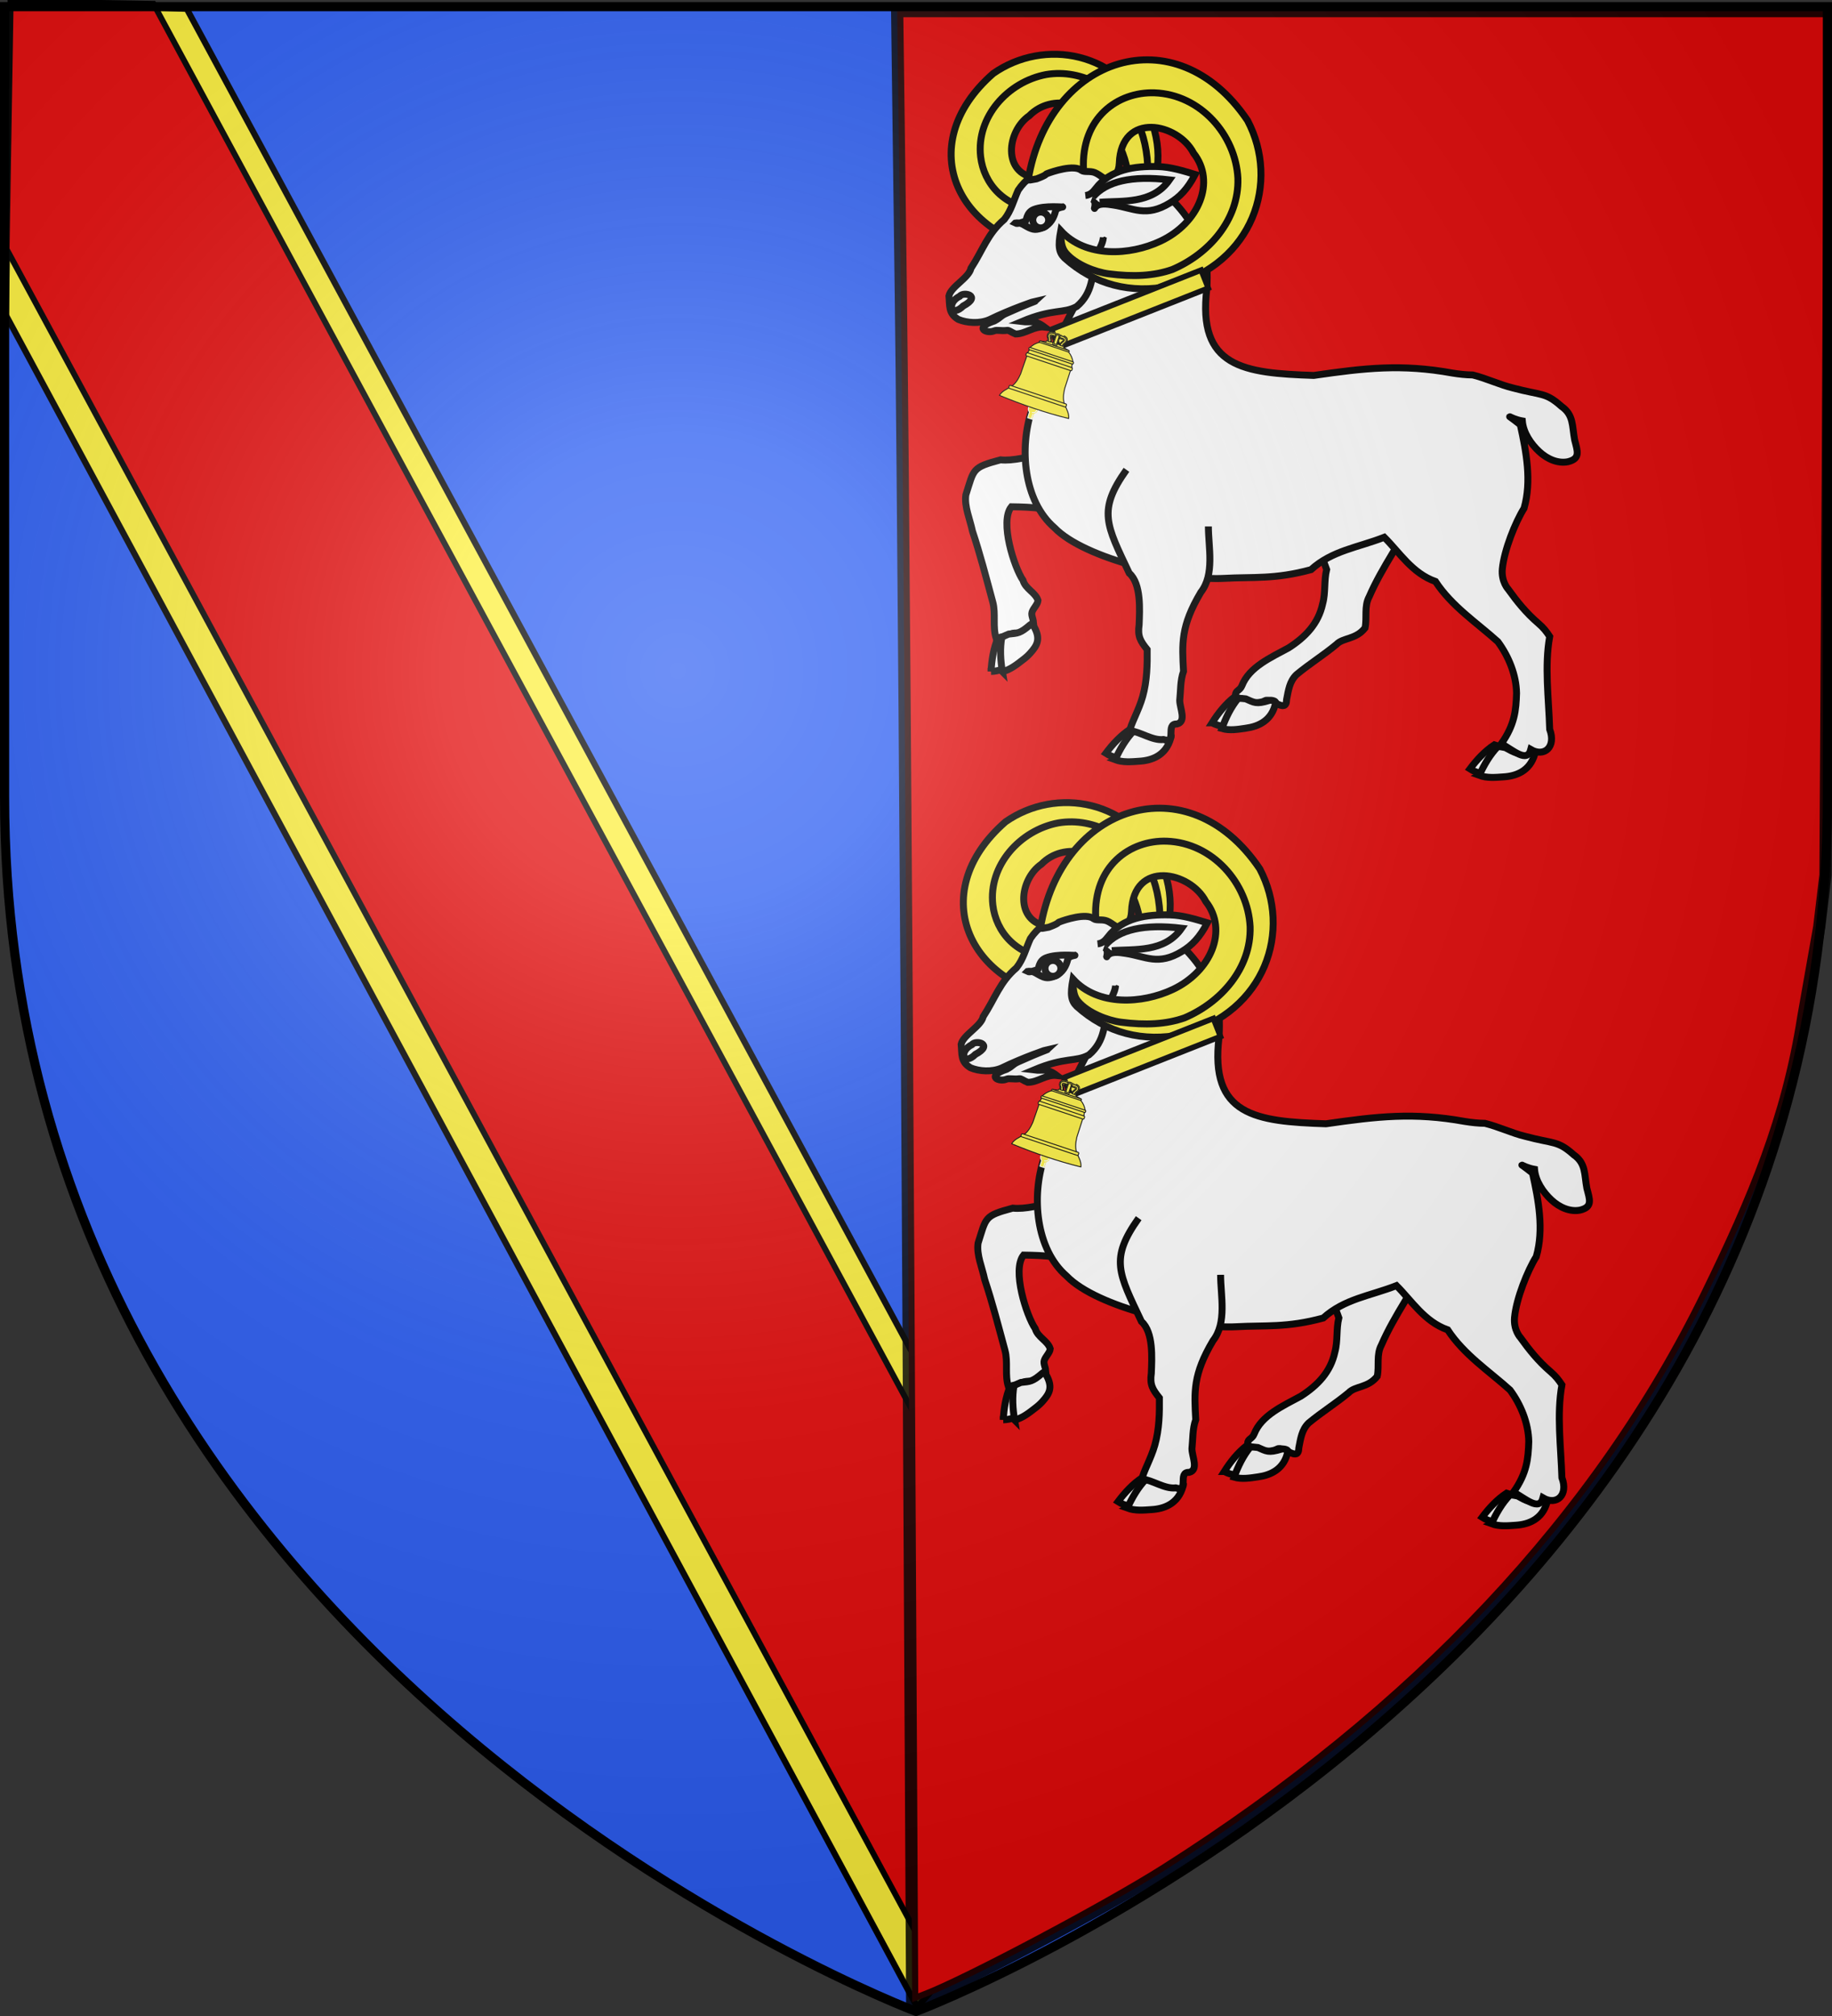 <svg xmlns="http://www.w3.org/2000/svg" xmlns:xlink="http://www.w3.org/1999/xlink" width="600" height="660" version="1.0"><rect width="100%" height="100%" fill="#333333" stroke="none"/><desc>Flag of Canton of Valais (Wallis)</desc><defs><radialGradient xlink:href="#a" id="b" cx="221.445" cy="226.331" r="300" fx="221.445" fy="226.331" gradientTransform="matrix(1.353 0 0 1.349 -77.63 -85.747)" gradientUnits="userSpaceOnUse"/><linearGradient id="a"><stop offset="0" style="stop-color:white;stop-opacity:.314"/><stop offset=".19" style="stop-color:white;stop-opacity:.251"/><stop offset=".6" style="stop-color:#6b6b6b;stop-opacity:.125"/><stop offset="1" style="stop-color:black;stop-opacity:.125"/></linearGradient></defs><g style="display:inline"><path d="M300 658.5s298.5-112.32 298.5-397.772V2.176H1.5v258.552C1.5 546.18 300 658.5 300 658.5" style="fill:#2b5df2;fill-opacity:1;fill-rule:evenodd;stroke:none;stroke-width:1px;stroke-linecap:butt;stroke-linejoin:miter;stroke-opacity:1"/><path d="m1.938 103.163 298.424 553.848c19.775-20.583 41.34-58.345 61.7-96.991L61.176 2.892 3.526.99z" style="opacity:1;fill:#fcef3c;fill-opacity:1;fill-rule:evenodd;stroke:#000;stroke-width:2;stroke-linecap:butt;stroke-linejoin:miter;stroke-miterlimit:4;stroke-dasharray:none;stroke-opacity:1;display:inline"/><path d="m2.172 81.57 305.433 565.191c15.4-22.997 28.989-46.116 43.471-88.071L50.266 1.245 3.499.46z" style="opacity:1;fill:#e20909;fill-opacity:1;fill-rule:evenodd;stroke:#000;stroke-width:1.905;stroke-linecap:butt;stroke-linejoin:miter;stroke-miterlimit:4;stroke-dasharray:none;stroke-opacity:1;display:inline"/><path d="M297.512 423.91c-.681-127.355-1.787-274.016-2.458-325.913l-1.22-94.359h305.542l-.774 153.641-.742 129.219-2.032 16.923-5.254 29.713c-5.159 33.06-16.22 59.235-31.434 90.424-35.57 72.92-95.482 136.594-177.52 188.664-19 12.059-65.139 36.503-78.46 41.568l-4.41 1.677z" style="fill:#e20909;fill-opacity:1;stroke:#000;stroke-width:4;stroke-miterlimit:4;stroke-dasharray:none;stroke-dashoffset:0;stroke-opacity:.846"/><g style="fill:#fff;fill-opacity:1;stroke:#000;stroke-width:3.696;stroke-miterlimit:4;stroke-dasharray:none;stroke-opacity:1"><path d="M388.68 573.823c3.621 2.349 8.09 2.944 12.291 3.576 6.51 1.074 14.537.282 19.152-8.41.388-.65.945-1.402-.251-1.424-8.383 1.093-10.672-1.95-14.428-5.132-1.2-.543-2.555-1.11-3.74-1.457-5.061 3.318-9.386 7.998-13.025 12.847z" style="fill:#fff;fill-opacity:1;fill-rule:evenodd;stroke:#000;stroke-width:3.696;stroke-linecap:butt;stroke-linejoin:miter;stroke-miterlimit:4;stroke-dasharray:none;stroke-opacity:1" transform="matrix(.615 0 0 .615 242.386 -101.171)"/><path d="M393.65 577.262c4.049 1.5 8.54 1.104 12.777.802 6.587-.375 14.247-2.903 16.85-12.393.236-.72.615-1.575-.557-1.335-7.941 2.9-10.84.43-15.2-1.854-1.29-.267-2.736-.524-3.969-.603-4.213 4.344-7.41 9.856-9.9 15.383z" style="fill:#fff;fill-opacity:1;fill-rule:evenodd;stroke:#000;stroke-width:3.696;stroke-linecap:butt;stroke-linejoin:miter;stroke-miterlimit:4;stroke-dasharray:none;stroke-opacity:1" transform="matrix(.615 0 0 .615 242.386 -101.171)"/></g><path d="M631.89 162.658c-1.39-.024-5.603 2.43-6.943 2.323-37.81-3-55.002-38.173-25.165-64.21 18.295-12.787 45.57-8.176 56.753 16.404 4.491 11.724 3.199 23.583-4.03 33.936-1.54 1.983-3.37 2.586-8.595 2.388 7.661-9.01 4.709-22.507-1.292-31.246-7.597-11.061-21.667-14.544-29.837-6.28-8.143 5.58-9.828 20.978 2.492 22.477 1.251.152 2.646.161 4.194.002 3.115-.32 4.376.966 6.243 1.52.116 3.621.842 4.442.36 7.634 1.423 5.401-1.874 14.166 3.594 18.548l-.052-.23-.57-.747z" style="fill:#fcef3c;fill-opacity:1;fill-rule:evenodd;stroke:#000;stroke-width:2.5;stroke-linecap:butt;stroke-linejoin:miter;stroke-miterlimit:4;stroke-dasharray:none;stroke-opacity:1" transform="matrix(.909 0 0 .909 -219.899 -67.544)"/><path d="M623.172 149.226c-2.419.451-4.7.618-6.837.538-12.461-.466-19.997-9.327-21.107-19.052-1.627-14.248 9.76-26.935 23.592-29.556 13.37-2.247 25.746 5.702 32.356 16.169 2.92 5.359 4.239 11.681 4.355 19.464.063 4.223-1.461 10.616-4.701 14.123-1.336 1.445-3.045 1.86-4.926 2.283" style="fill:none;fill-opacity:1;fill-rule:evenodd;stroke:#000;stroke-width:2.5;stroke-linecap:butt;stroke-linejoin:miter;stroke-miterlimit:4;stroke-dasharray:none;stroke-opacity:1" transform="matrix(.909 0 0 .909 -219.899 -67.544)"/><g style="fill:#fff;fill-opacity:1;stroke:#000;stroke-width:3.463;stroke-miterlimit:4;stroke-dasharray:none;stroke-opacity:1"><path d="M179.69 513.742c-2.399-5.648-1.17-12.194-3.263-17.932-4.414-12.105-8.327-23.236-13.164-34.453-1.697-5.742-5.185-11.873-4.82-17.755 3.009-13.236 1.786-13.825 15.754-18.876 11.816.368 33.8-11.611 44.302-11.657-6.977 9.301-5.696 22.771-5.033 33.91.728 1.83 2.317 5.287-1.28 3.362-9.552-4.009-20.428-3.447-30.599-2.74-5.327 7.856 4.077 30.171 8.946 36.08 1.595 4.212 6.686 5.454 8.318 9.345.007 2.076-2.08 4.106-2.485 6.15-.325 1.637.996 3.284 1.119 4.97 1.467 4.929-3.497 6.52-7.425 6.093-3.82-.75-9.394 5.502-10.37 3.503z" style="fill:#fff;fill-opacity:1;fill-rule:evenodd;stroke:#000;stroke-width:3.463;stroke-linecap:butt;stroke-linejoin:miter;stroke-miterlimit:4;stroke-dasharray:none;stroke-opacity:1" transform="scale(.656)rotate(4.919 2609.635 4114.17)"/><g style="fill:#fff;fill-opacity:1;stroke:#000;stroke-width:3.696;stroke-miterlimit:4;stroke-dasharray:none;stroke-opacity:1"><path d="M388.68 573.823c3.621 2.349 8.09 2.944 12.291 3.576 6.51 1.074 14.537.282 19.152-8.41.388-.65.945-1.402-.251-1.424-8.383 1.093-10.672-1.95-14.428-5.132-1.2-.543-2.555-1.11-3.74-1.457-5.061 3.318-9.386 7.998-13.025 12.847z" style="fill:#fff;fill-opacity:1;fill-rule:evenodd;stroke:#000;stroke-width:3.696;stroke-linecap:butt;stroke-linejoin:miter;stroke-miterlimit:4;stroke-dasharray:none;stroke-opacity:1" transform="rotate(-33.713 62.202 145.212)scale(.615)"/><path d="M393.65 577.262c4.049 1.5 8.54 1.104 12.777.802 1.692-.096 3.455-.335 5.184-.797 5.005-1.336 8.648-2.87 9.343-10.278.236-.72.087-2.505-1.084-2.264-7.106.9-7.99.042-12.35-2.243-1.29-.267-2.736-.524-3.969-.603-4.213 4.344-7.41 9.856-9.9 15.383z" style="fill:#fff;fill-opacity:1;fill-rule:evenodd;stroke:#000;stroke-width:3.696;stroke-linecap:butt;stroke-linejoin:miter;stroke-miterlimit:4;stroke-dasharray:none;stroke-opacity:1" transform="rotate(-33.713 62.202 145.212)scale(.615)"/></g></g><g style="fill:#fff;fill-opacity:1;stroke:#000;stroke-width:3.463;stroke-miterlimit:4;stroke-dasharray:none;stroke-opacity:1"><path d="M293.937 542.224c-.236 2.937 10.821 3.81 14.981.66 3.018-2.236 11.555 5.277 10.626-2.12.266-4.762.178-9.127 3.12-12.938 6.077-6.646 11.602-11.121 17.676-17.745 2.822-3.928 9.22-3.637 12.996-10.13.347-5.27-2.047-10.537-.123-15.74 4.42-16.009 12.56-30.499 17.655-46.277 6.452-12.045-48.031-5.135-52.464-3.246-5.705 13.085 6.161 27.98 11.876 39.047-.592 5.718 1.173 11.514.417 17.212-.73 10.177-6.256 17.704-13.755 24.165-8.168 6.047-18.156 12.208-20.448 21.934-.692 2.786-2.888 2.695-2.557 5.178z" style="fill:#fff;fill-opacity:1;fill-rule:evenodd;stroke:#000;stroke-width:3.463;stroke-linecap:butt;stroke-linejoin:miter;stroke-miterlimit:4;stroke-dasharray:none;stroke-opacity:1" transform="scale(.656)rotate(8.024 1847.402 2746.11)"/><g style="fill:#fff;fill-opacity:1;stroke:#000;stroke-width:3.696;stroke-miterlimit:4;stroke-dasharray:none;stroke-opacity:1"><path d="M388.68 573.823c3.621 2.349 8.09 2.944 12.291 3.576 6.51 1.074 14.537.282 19.152-8.41.388-.65.945-1.402-.251-1.424-8.383 1.093-10.672-1.95-14.428-5.132-1.2-.543-2.555-1.11-3.74-1.457-5.061 3.318-9.386 7.998-13.025 12.847z" style="fill:#fff;fill-opacity:1;fill-rule:evenodd;stroke:#000;stroke-width:3.696;stroke-linecap:butt;stroke-linejoin:miter;stroke-miterlimit:4;stroke-dasharray:none;stroke-opacity:1" transform="rotate(-4.455 -1176.433 -1735.366)scale(.615)"/><path d="M393.65 577.262c4.049 1.5 8.54 1.104 12.777.802 6.587-.375 14.247-2.903 16.85-12.393.236-.72-2.11-1.603-3.28-1.363-7.228 1.62-8.116.459-12.478-1.826-1.29-.267-2.735-.524-3.968-.603-4.213 4.344-7.41 9.856-9.9 15.383z" style="fill:#fff;fill-opacity:1;fill-rule:evenodd;stroke:#000;stroke-width:3.696;stroke-linecap:butt;stroke-linejoin:miter;stroke-miterlimit:4;stroke-dasharray:none;stroke-opacity:1" transform="rotate(-4.455 -1176.433 -1735.366)scale(.615)"/></g><path d="m273.445 446.707 1.859 15.614" style="fill:#fff;fill-opacity:1;fill-rule:evenodd;stroke:#000;stroke-width:3.463;stroke-linecap:butt;stroke-linejoin:miter;stroke-miterlimit:4;stroke-dasharray:none;stroke-opacity:1" transform="scale(.656)rotate(8.024 1847.402 2746.11)"/></g><path d="M654.874 139.132c9.521 5.517 16.784 14.585 20.341 24.109 1.76 4.664 1.794 9.786 1.525 14.979-3.482 28.434 13.258 30.469 38.514 31.3 18.468-2.655 31.552-4.193 49.999-.85 2.428.389 4.857.666 7.285.681 5.116 1.29 9.826 3.57 14.44 4.673 10.422 2.793 11.722 1.449 17.53 6.639 4.444 3.11 3.79 7.007 4.745 12.077 1.019 4.045 2.226 6.742-2.466 7.877-3.499.675-7.297-.874-10.304-3.668-2.982-2.771-5.721-6.766-6.083-11.03-4.706-.841-6.982-3.635-.728 1.357 2.152 9.75 4.16 20.292 1.354 30.093-3.09 4.907-7.176 15.029-7.827 21.824-.445 4.648 2.13 7.336 2.13 7.336 3.17 4.417 6.425 8.482 10.82 12.25 1.953 1.673 2.921 2.983 4.117 4.76-1.925 10.652-.353 22.121-.005 33.426 2.384 6.341-1.906 10.132-6.809 7.284-1.311 5.04-6.444.14-10.628-2.073 4.867-6.876 5.308-12.111 5.5-18.196-.108-6.617-2.844-13.31-6.756-18.585-7.663-6.903-16.577-12.706-22.457-21.669-8.366-2.937-12.961-10.462-18.456-15.923-9.569 3.744-18.737 4.737-26.39 11.67-13.125 3.562-20.803 2.548-31.303 3.133-15.96.899-50.222-6.926-61.11-18.219-11.223-9.691-12.763-28.922-8.154-42.54 4.748-17.492 11.387-29.982 20.018-45.74 2.09-6.099 2.629-10.963 5.596-16.858" style="fill:#fff;fill-opacity:1;fill-rule:evenodd;stroke:#000;stroke-width:2.5;stroke-linecap:butt;stroke-linejoin:miter;stroke-miterlimit:4;stroke-dasharray:none;stroke-opacity:1" transform="matrix(.909 0 0 .909 -219.899 -67.544)"/><g style="fill:#fff;fill-opacity:1;stroke:#000;stroke-width:3.696;stroke-miterlimit:4;stroke-dasharray:none;stroke-opacity:1"><path d="M388.68 573.823c3.621 2.349 8.09 2.944 12.291 3.576 6.51 1.074 14.537.282 19.152-8.41.388-.65.945-1.402-.251-1.424-8.383 1.093-10.672-1.95-14.428-5.132-1.2-.543-2.555-1.11-3.74-1.457-5.061 3.318-9.386 7.998-13.025 12.847z" style="fill:#fff;fill-opacity:1;fill-rule:evenodd;stroke:#000;stroke-width:3.696;stroke-linecap:butt;stroke-linejoin:miter;stroke-miterlimit:4;stroke-dasharray:none;stroke-opacity:1" transform="matrix(.615 0 0 .615 123.128 -106.293)"/><path d="M393.65 577.262c4.049 1.5 8.54 1.104 12.777.802 6.587-.375 14.247-2.903 16.85-12.393.236-.72.615-1.575-.557-1.335-7.941 2.9-10.84.43-15.2-1.854-1.29-.267-2.736-.524-3.969-.603-4.213 4.344-7.41 9.856-9.9 15.383z" style="fill:#fff;fill-opacity:1;fill-rule:evenodd;stroke:#000;stroke-width:3.696;stroke-linecap:butt;stroke-linejoin:miter;stroke-miterlimit:4;stroke-dasharray:none;stroke-opacity:1" transform="matrix(.615 0 0 .615 123.128 -106.293)"/></g><path d="M677.292 263.912c.009 7.624 2.335 17.232-2.73 23.714-7.27 12.248-6.761 18.428-6.23 28.471-1.205 3.349-.993 6.98-1.367 10.476.036 2.835 2.519 7.609-.98 8.486-4.394-.226.213 7.204-4.888 5.591-4.004.46-8.465-2.885-12.087-3.164.196-2.173 3.178-7.274 4.586-12.249 1.631-5.766 1.699-11.64 1.646-16.984-2.452-3.07-3.503-4.738-2.91-8.913.212-5.386.807-14.752-3.56-18.608-8.25-17.46-11.458-22.523-1.003-37.217M659.042 141.258c-13.24-8.254-39.71-14.091-50.28 1.543-1.679 3.686-2.491 7.358-5.009 10.535-6.048 5.153-7.661 10.946-11.998 17.578-.755 3.49-7.175 6.575-7.944 9.956.372 3.615-.305 6.24 3.383 8.478 3.026 1.264 7.655 1.662 11.268.054 7.636-3.748 16.6-6.761 16.862-6.81-.19.196-2.721.926-10.861 4.584-2.246 1.01-1.777 1.375-4.244 2.706-7.74 2.558-2.692 4.702-.065 3.568.955-.412 2.533.12 4.584-.156.79-.107 1.305.593 3.063 1.3 3.67-.003 6.63-2.915 10.462-2.49-3.794-2.826-4.808-1.545-8.233-1.979 11.348-4.773 14.93-2.749 19.833-5.42 5.907-5.035 5.477-11.091 6.782-17.9.851-1.964 2.686-4.723 2.804-7.028" style="fill:#fff;fill-opacity:1;fill-rule:evenodd;stroke:#000;stroke-width:2.5;stroke-linecap:butt;stroke-linejoin:miter;stroke-miterlimit:4;stroke-dasharray:none;stroke-opacity:1" transform="matrix(.909 0 0 .909 -219.899 -67.544)"/><g style="fill:#fff;fill-opacity:1;stroke:#000;stroke-width:3.696;stroke-miterlimit:4;stroke-dasharray:none;stroke-opacity:1"><path d="M150 287.778c1.388-.078 2.897-2.302 4.167-3.572.544-.64-2.045-4.208.72-7.705 4.017-5.082 13.092-8.966 12.573-8.961-2.97 2.666-2.302 3.268-1.873 5.133.84 3.644.484 7.587-2.508 10.74-2.194 2.312-3.345 2.894-8.661 2.848-2.488-.021-3.668.905-4.418 1.517z" style="fill:#fff;fill-opacity:1;fill-rule:evenodd;stroke:#000;stroke-width:3.696;stroke-linecap:butt;stroke-linejoin:miter;stroke-miterlimit:4;stroke-dasharray:none;stroke-opacity:1" transform="rotate(30.409 403.604 567.014)scale(.615)"/><path d="M165.179 280.09a4.216 4.216 0 1 1-8.433 0 4.216 4.216 0 1 1 8.433 0z" style="opacity:1;fill:#fff;fill-opacity:1;stroke:#000;stroke-width:3.696;stroke-miterlimit:4;stroke-dasharray:none;stroke-opacity:1" transform="rotate(30.409 404.308 567.085)scale(.615)"/></g><path d="M612.363 139.132c7.27-44.478 53.152-59.809 79.04-21.422 11.697 22.203 2.078 51.375-27.799 59.568-14.117 2.984-27.465-.404-38.146-10.058-2.02-2.019-2.418-4.128-1.358-9.83 9.076 9.905 24.974 8.906 35.918 3.77 13.855-6.502 20.08-21.367 11.936-31.706-5.596-10.867-26.056-15.11-26.759 3.605-.13 3.473-1.801 4.644-2.733 6.6-2.282-.308-4.104-2.402-6.104-3.198-1.734-.69-3.718-.05-4.801-.775-2.63-2.247-10.534.43-12.398 1.162-.72.281.19.38-3.758 1.873l-2.278.411z" style="fill:#fcef3c;fill-opacity:1;fill-rule:evenodd;stroke:#000;stroke-width:2.5;stroke-linecap:butt;stroke-linejoin:miter;stroke-miterlimit:4;stroke-dasharray:none;stroke-opacity:1" transform="matrix(.909 0 0 .909 -219.899 -67.544)"/><path d="M632.29 135.337c-.89-18.65 12.388-28.062 25.617-27.598 16.544.58 29.229 15.186 30.02 30.803.436 15.048-10.623 27.312-23.64 32.83-6.59 2.314-14.028 2.712-22.942 1.547-4.836-.632-11.9-3.366-15.392-7.504-1.439-1.706-1.64-3.651-1.823-5.786" style="fill:none;fill-opacity:1;fill-rule:evenodd;stroke:#000;stroke-width:2.5;stroke-linecap:butt;stroke-linejoin:miter;stroke-miterlimit:4;stroke-dasharray:none;stroke-opacity:1" transform="matrix(.909 0 0 .909 -219.899 -67.544)"/><path d="M587.698 181.005c1.333-1.815 8.099-.17 1.252 3.506-4.355 4.313-6.155-1.042-1.252-3.506zM632.955 144.73c1.725-.196 2.731-1.186 3.7-2.466 5.317-7.027 14.124-8.193 22.394-7.971 4.698.126 9.063 1.532 13.475 2.847-2.809 5.366-5.59 8.122-9.12 10.28-8.594 5.255-13.014 1.83-20.391.727-2.231-.334-5.522-.955-6.737 1.234-.4.718 1.171-2.617-1.044-3.417" style="fill:#fff;fill-opacity:1;fill-rule:evenodd;stroke:#000;stroke-width:2.5;stroke-linecap:butt;stroke-linejoin:miter;stroke-miterlimit:4;stroke-dasharray:none;stroke-opacity:1" transform="matrix(.909 0 0 .909 -219.899 -67.544)"/><path d="M635.66 145.317c4.867-5.717 14.008-7.852 27.605-6.233-6.208 8.896-17.145 7.428-25.158 8.079" style="fill:#fff;fill-opacity:1;fill-rule:evenodd;stroke:#000;stroke-width:2.5;stroke-linecap:butt;stroke-linejoin:miter;stroke-miterlimit:4;stroke-dasharray:none;stroke-opacity:1" transform="matrix(.909 0 0 .909 -219.899 -67.544)"/><path d="M506.26 407.727h58v7h-58z" style="opacity:1;fill:#fcef3c;fill-opacity:1;stroke:#000;stroke-width:2;stroke-miterlimit:4;stroke-dasharray:none;stroke-dashoffset:0;stroke-opacity:1" transform="rotate(-21.583 -287.133 543.068)scale(.909)"/><g style="fill:#fcef3c" transform="rotate(18.472 -123.847 939.162)scale(.199)"><path d="M298.906 137.281c-4.544 0-8.218 3.659-8.218 8.156 0 2.836 1.465 5.322 3.687 6.782l.156 9.75h8.438l.156-9.531c2.413-1.422 4.031-4.022 4.031-7 0-4.498-3.706-8.157-8.25-8.157" style="fill:#fcef3c;fill-opacity:1;fill-rule:evenodd;stroke:#fff;stroke-width:1.5;stroke-linecap:round;stroke-linejoin:round;stroke-miterlimit:4;stroke-dasharray:none;stroke-opacity:1"/><path d="M299.028 151.329c2.604-.664 5.384-.9 5.836-6.789h0M300.75 161.278l.12-7.384h0" style="fill:#fcef3c;fill-opacity:1;fill-rule:evenodd;stroke:#fff;stroke-width:1.5;stroke-linecap:round;stroke-linejoin:round;stroke-miterlimit:4;stroke-dasharray:none;stroke-opacity:1"/><path d="m298.889 31.219-14.607.34-.505 2.018-9.43 2.027-.67 2.523c-6.065 3.677-9.295 8.063-11.797 12.631l-.33 6.238-1.01 3.706.505 5.89-.34 30.658c-.87 9.046-2.56 17.889-8.76 25.603-5.632 5.731-11.432 11.383-13.136 18.86 40.074 2.6 80.139 3.437 120.212 0-1.704-7.477-7.513-13.129-13.145-18.86-6.2-7.714-7.88-16.557-8.752-25.603l-.34-30.658.505-5.89-1.009-3.706-.34-6.238c-2.501-4.568-5.722-8.954-11.787-12.631l-.679-2.523-9.43-2.027-.505-2.019-14.572-.339z" style="fill:#fcef3c;fill-opacity:1;fill-rule:evenodd;stroke:#000;stroke-width:1.5;stroke-linecap:round;stroke-linejoin:round;stroke-miterlimit:4;stroke-dasharray:none;stroke-opacity:1"/><g style="fill:#fcef3c;fill-opacity:1;stroke:#000;stroke-width:5.388;stroke-miterlimit:4;stroke-dasharray:none;stroke-opacity:1" transform="translate(445.152 79.775)scale(.278)"><g style="fill:#fcef3c;fill-opacity:1;stroke:#000;stroke-width:5.388;stroke-miterlimit:4;stroke-dasharray:none;stroke-opacity:1"><path d="M-476.168-174.058c-2.51-7.655 6.021-16.414 10.89-24.807 3.927-23.189-5.624-30.991-25.363-33.433-34.986-.99-.2-.057-34.535-.45l-.606 22.993h29.043c6.414-.703 12.682 2.604 9.075 8.168-10.59 14.015-10.045 18.23-12.1 25.714" style="fill:#fcef3c;fill-opacity:1;fill-rule:evenodd;stroke:#000;stroke-width:5.388;stroke-linecap:butt;stroke-linejoin:miter;stroke-miterlimit:4;stroke-dasharray:none;stroke-opacity:1" transform="matrix(-1 0 0 1 -1050.59 -.074)"/><path d="m-524.874-227 32.201.517c9.175.657 19.981 4.86 22.858 15.517 2.376 19.223-13.73 17.787-12.101 39.328l-13.008-.302c-.935-13.085 9.2-22.573 14.52-33.883.256-6.92-3.058-7.949-8.167-9.075l-36.605-.303" style="fill:#fcef3c;fill-opacity:1;fill-rule:evenodd;stroke:#000;stroke-width:5.388;stroke-linecap:butt;stroke-linejoin:miter;stroke-miterlimit:4;stroke-dasharray:none;stroke-opacity:1" transform="matrix(-1 0 0 1 -1050.59 -.074)"/></g><g style="fill:#fcef3c;fill-opacity:1;stroke:#000;stroke-width:5.388;stroke-miterlimit:4;stroke-dasharray:none;stroke-opacity:1"><path d="M-476.168-174.058c-2.51-7.655 6.021-16.414 10.89-24.807 3.927-23.189-5.624-30.991-25.363-33.433-34.986-.99-.2-.057-34.535-.45l-.606 22.993h29.043c6.414-.703 12.682 2.604 9.075 8.168-10.59 14.015-10.045 18.23-12.1 25.714" style="fill:#fcef3c;fill-opacity:1;fill-rule:evenodd;stroke:#000;stroke-width:5.388;stroke-linecap:butt;stroke-linejoin:miter;stroke-miterlimit:4;stroke-dasharray:none;stroke-opacity:1"/><path d="m-524.874-227 32.201.517c9.175.657 19.981 4.86 22.858 15.517 2.376 19.223-13.73 17.787-12.101 39.328l-13.008-.302c-.935-13.085 9.2-22.573 14.52-33.883.256-6.92-3.058-7.949-8.167-9.075l-36.605-.303" style="fill:#fcef3c;fill-opacity:1;fill-rule:evenodd;stroke:#000;stroke-width:5.388;stroke-linecap:butt;stroke-linejoin:miter;stroke-miterlimit:4;stroke-dasharray:none;stroke-opacity:1"/></g><rect width="27.832" height="71.395" x="-540.303" y="-232.142" ry="10.588" style="fill:#fcef3c;fill-opacity:1;stroke:#000;stroke-width:5.388;stroke-linecap:butt;stroke-linejoin:bevel;stroke-miterlimit:4;stroke-dasharray:none;stroke-opacity:1"/><rect width="18.373" height="57.701" x="-535.573" y="-225.597" ry="10.41" style="fill:#fcef3c;fill-opacity:1;stroke:#000;stroke-width:5.388;stroke-linecap:butt;stroke-linejoin:bevel;stroke-miterlimit:4;stroke-dasharray:none;stroke-opacity:1"/></g><rect width="51.879" height="2.527" x="272.975" y="35.53" ry="1.179" style="fill:#fcef3c;fill-opacity:1;stroke:#000;stroke-width:1.5;stroke-linecap:butt;stroke-linejoin:bevel;stroke-miterlimit:4;stroke-dasharray:none;stroke-opacity:1"/><rect width="99.378" height="5.222" x="249.226" y="120.423" ry="1.516" style="fill:#fcef3c;fill-opacity:1;stroke:#000;stroke-width:1.5;stroke-linecap:butt;stroke-linejoin:bevel;stroke-miterlimit:4;stroke-dasharray:none;stroke-opacity:1"/><rect width="79.671" height="5.39" x="259.079" y="60.627" ry="1.516" style="fill:#fcef3c;fill-opacity:1;stroke:#000;stroke-width:1.5;stroke-linecap:butt;stroke-linejoin:bevel;stroke-miterlimit:4;stroke-dasharray:none;stroke-opacity:1"/><rect width="77.313" height="3.874" x="260.258" y="51.026" ry="1.516" style="fill:#fcef3c;fill-opacity:1;stroke:#000;stroke-width:1.5;stroke-linecap:butt;stroke-linejoin:bevel;stroke-miterlimit:4;stroke-dasharray:none;stroke-opacity:1"/></g><g style="fill:#fff;fill-opacity:1;stroke:#000;stroke-width:3.696;stroke-miterlimit:4;stroke-dasharray:none;stroke-opacity:1"><path d="M388.68 573.823c3.621 2.349 8.09 2.944 12.291 3.576 6.51 1.074 14.537.282 19.152-8.41.388-.65.945-1.402-.251-1.424-8.383 1.093-10.672-1.95-14.428-5.132-1.2-.543-2.555-1.11-3.74-1.457-5.061 3.318-9.386 7.998-13.025 12.847z" style="fill:#fff;fill-opacity:1;fill-rule:evenodd;stroke:#000;stroke-width:3.696;stroke-linecap:butt;stroke-linejoin:miter;stroke-miterlimit:4;stroke-dasharray:none;stroke-opacity:1" transform="matrix(.615 0 0 .615 246.386 143.829)"/><path d="M393.65 577.262c4.049 1.5 8.54 1.104 12.777.802 6.587-.375 14.247-2.903 16.85-12.393.236-.72.615-1.575-.557-1.335-7.941 2.9-10.84.43-15.2-1.854-1.29-.267-2.736-.524-3.969-.603-4.213 4.344-7.41 9.856-9.9 15.383z" style="fill:#fff;fill-opacity:1;fill-rule:evenodd;stroke:#000;stroke-width:3.696;stroke-linecap:butt;stroke-linejoin:miter;stroke-miterlimit:4;stroke-dasharray:none;stroke-opacity:1" transform="matrix(.615 0 0 .615 246.386 143.829)"/></g><path d="M631.89 162.658c-1.39-.024-5.603 2.43-6.943 2.323-37.81-3-55.002-38.173-25.165-64.21 18.295-12.787 45.57-8.176 56.753 16.404 4.491 11.724 3.199 23.583-4.03 33.936-1.54 1.983-3.37 2.586-8.595 2.388 7.661-9.01 4.709-22.507-1.292-31.246-7.597-11.061-21.667-14.544-29.837-6.28-8.143 5.58-9.828 20.978 2.492 22.477 1.251.152 2.646.161 4.194.002 3.115-.32 4.376.966 6.243 1.52.116 3.621.842 4.442.36 7.634 1.423 5.401-1.874 14.166 3.594 18.548l-.052-.23-.57-.747z" style="fill:#fcef3c;fill-opacity:1;fill-rule:evenodd;stroke:#000;stroke-width:2.5;stroke-linecap:butt;stroke-linejoin:miter;stroke-miterlimit:4;stroke-dasharray:none;stroke-opacity:1" transform="matrix(.909 0 0 .909 -215.899 177.456)"/><path d="M623.172 149.226c-2.419.451-4.7.618-6.837.538-12.461-.466-19.997-9.327-21.107-19.052-1.627-14.248 9.76-26.935 23.592-29.556 13.37-2.247 25.746 5.702 32.356 16.169 2.92 5.359 4.239 11.681 4.355 19.464.063 4.223-1.461 10.616-4.701 14.123-1.336 1.445-3.045 1.86-4.926 2.283" style="fill:none;fill-opacity:1;fill-rule:evenodd;stroke:#000;stroke-width:2.5;stroke-linecap:butt;stroke-linejoin:miter;stroke-miterlimit:4;stroke-dasharray:none;stroke-opacity:1" transform="matrix(.909 0 0 .909 -215.899 177.456)"/><g style="fill:#fff;fill-opacity:1;stroke:#000;stroke-width:3.463;stroke-miterlimit:4;stroke-dasharray:none;stroke-opacity:1"><path d="M179.69 513.742c-2.399-5.648-1.17-12.194-3.263-17.932-4.414-12.105-8.327-23.236-13.164-34.453-1.697-5.742-5.185-11.873-4.82-17.755 3.009-13.236 1.786-13.825 15.754-18.876 11.816.368 33.8-11.611 44.302-11.657-6.977 9.301-5.696 22.771-5.033 33.91.728 1.83 2.317 5.287-1.28 3.362-9.552-4.009-20.428-3.447-30.599-2.74-5.327 7.856 4.077 30.171 8.946 36.08 1.595 4.212 6.686 5.454 8.318 9.345.007 2.076-2.08 4.106-2.485 6.15-.325 1.637.996 3.284 1.119 4.97 1.467 4.929-3.497 6.52-7.425 6.093-3.82-.75-9.394 5.502-10.37 3.503z" style="fill:#fff;fill-opacity:1;fill-rule:evenodd;stroke:#000;stroke-width:3.463;stroke-linecap:butt;stroke-linejoin:miter;stroke-miterlimit:4;stroke-dasharray:none;stroke-opacity:1" transform="scale(.656)rotate(4.919 -1734.49 4371.881)"/><g style="fill:#fff;fill-opacity:1;stroke:#000;stroke-width:3.696;stroke-miterlimit:4;stroke-dasharray:none;stroke-opacity:1"><path d="M388.68 573.823c3.621 2.349 8.09 2.944 12.291 3.576 6.51 1.074 14.537.282 19.152-8.41.388-.65.945-1.402-.251-1.424-8.383 1.093-10.672-1.95-14.428-5.132-1.2-.543-2.555-1.11-3.74-1.457-5.061 3.318-9.386 7.998-13.025 12.847z" style="fill:#fff;fill-opacity:1;fill-rule:evenodd;stroke:#000;stroke-width:3.696;stroke-linecap:butt;stroke-linejoin:miter;stroke-miterlimit:4;stroke-dasharray:none;stroke-opacity:1" transform="rotate(-33.713 468.498 261.113)scale(.615)"/><path d="M393.65 577.262c4.049 1.5 8.54 1.104 12.777.802 1.692-.096 3.455-.335 5.184-.797 5.005-1.336 8.648-2.87 9.343-10.278.236-.72.087-2.505-1.084-2.264-7.106.9-7.99.042-12.35-2.243-1.29-.267-2.736-.524-3.969-.603-4.213 4.344-7.41 9.856-9.9 15.383z" style="fill:#fff;fill-opacity:1;fill-rule:evenodd;stroke:#000;stroke-width:3.696;stroke-linecap:butt;stroke-linejoin:miter;stroke-miterlimit:4;stroke-dasharray:none;stroke-opacity:1" transform="rotate(-33.713 468.498 261.113)scale(.615)"/></g></g><g style="fill:#fff;fill-opacity:1;stroke:#000;stroke-width:3.463;stroke-miterlimit:4;stroke-dasharray:none;stroke-opacity:1"><path d="M293.937 542.224c-.236 2.937 10.821 3.81 14.981.66 3.018-2.236 11.555 5.277 10.626-2.12.266-4.762.178-9.127 3.12-12.938 6.077-6.646 11.602-11.121 17.676-17.745 2.822-3.928 9.22-3.637 12.996-10.13.347-5.27-2.047-10.537-.123-15.74 4.42-16.009 12.56-30.499 17.655-46.277 6.452-12.045-48.031-5.135-52.464-3.246-5.705 13.085 6.161 27.98 11.876 39.047-.592 5.718 1.173 11.514.417 17.212-.73 10.177-6.256 17.704-13.755 24.165-8.168 6.047-18.156 12.208-20.448 21.934-.692 2.786-2.888 2.695-2.557 5.178z" style="fill:#fff;fill-opacity:1;fill-rule:evenodd;stroke:#000;stroke-width:3.463;stroke-linecap:butt;stroke-linejoin:miter;stroke-miterlimit:4;stroke-dasharray:none;stroke-opacity:1" transform="scale(.656)rotate(8.024 -811.88 2976.314)"/><g style="fill:#fff;fill-opacity:1;stroke:#000;stroke-width:3.696;stroke-miterlimit:4;stroke-dasharray:none;stroke-opacity:1"><path d="M388.68 573.823c3.621 2.349 8.09 2.944 12.291 3.576 6.51 1.074 14.537.282 19.152-8.41.388-.65.945-1.402-.251-1.424-8.383 1.093-10.672-1.95-14.428-5.132-1.2-.543-2.555-1.11-3.74-1.457-5.061 3.318-9.386 7.998-13.025 12.847z" style="fill:#fff;fill-opacity:1;fill-rule:evenodd;stroke:#000;stroke-width:3.696;stroke-linecap:butt;stroke-linejoin:miter;stroke-miterlimit:4;stroke-dasharray:none;stroke-opacity:1" transform="rotate(-4.455 1976.19 -1664.219)scale(.615)"/><path d="M393.65 577.262c4.049 1.5 8.54 1.104 12.777.802 6.587-.375 14.247-2.903 16.85-12.393.236-.72-2.11-1.603-3.28-1.363-7.228 1.62-8.116.459-12.478-1.826-1.29-.267-2.735-.524-3.968-.603-4.213 4.344-7.41 9.856-9.9 15.383z" style="fill:#fff;fill-opacity:1;fill-rule:evenodd;stroke:#000;stroke-width:3.696;stroke-linecap:butt;stroke-linejoin:miter;stroke-miterlimit:4;stroke-dasharray:none;stroke-opacity:1" transform="rotate(-4.455 1976.19 -1664.219)scale(.615)"/></g><path d="m273.445 446.707 1.859 15.614" style="fill:#fff;fill-opacity:1;fill-rule:evenodd;stroke:#000;stroke-width:3.463;stroke-linecap:butt;stroke-linejoin:miter;stroke-miterlimit:4;stroke-dasharray:none;stroke-opacity:1" transform="scale(.656)rotate(8.024 -811.88 2976.314)"/></g><path d="M654.874 139.132c9.521 5.517 16.784 14.585 20.341 24.109 1.76 4.664 1.794 9.786 1.525 14.979-3.482 28.434 13.258 30.469 38.514 31.3 18.468-2.655 31.552-4.193 49.999-.85 2.428.389 4.857.666 7.285.681 5.116 1.29 9.826 3.57 14.44 4.673 10.422 2.793 11.722 1.449 17.53 6.639 4.444 3.11 3.79 7.007 4.745 12.077 1.019 4.045 2.226 6.742-2.466 7.877-3.499.675-7.297-.874-10.304-3.668-2.982-2.771-5.721-6.766-6.083-11.03-4.706-.841-6.982-3.635-.728 1.357 2.152 9.75 4.16 20.292 1.354 30.093-3.09 4.907-7.176 15.029-7.827 21.824-.445 4.648 2.13 7.336 2.13 7.336 3.17 4.417 6.425 8.482 10.82 12.25 1.953 1.673 2.921 2.983 4.117 4.76-1.925 10.652-.353 22.121-.005 33.426 2.384 6.341-1.906 10.132-6.809 7.284-1.311 5.04-6.444.14-10.628-2.073 4.867-6.876 5.308-12.111 5.5-18.196-.108-6.617-2.844-13.31-6.756-18.585-7.663-6.903-16.577-12.706-22.457-21.669-8.366-2.937-12.961-10.462-18.456-15.923-9.569 3.744-18.737 4.737-26.39 11.67-13.125 3.562-20.803 2.548-31.303 3.133-15.96.899-50.222-6.926-61.11-18.219-11.223-9.691-12.763-28.922-8.154-42.54 4.748-17.492 11.387-29.982 20.018-45.74 2.09-6.099 2.629-10.963 5.596-16.858" style="fill:#fff;fill-opacity:1;fill-rule:evenodd;stroke:#000;stroke-width:2.5;stroke-linecap:butt;stroke-linejoin:miter;stroke-miterlimit:4;stroke-dasharray:none;stroke-opacity:1" transform="matrix(.909 0 0 .909 -215.899 177.456)"/><g style="fill:#fff;fill-opacity:1;stroke:#000;stroke-width:3.696;stroke-miterlimit:4;stroke-dasharray:none;stroke-opacity:1"><path d="M388.68 573.823c3.621 2.349 8.09 2.944 12.291 3.576 6.51 1.074 14.537.282 19.152-8.41.388-.65.945-1.402-.251-1.424-8.383 1.093-10.672-1.95-14.428-5.132-1.2-.543-2.555-1.11-3.74-1.457-5.061 3.318-9.386 7.998-13.025 12.847z" style="fill:#fff;fill-opacity:1;fill-rule:evenodd;stroke:#000;stroke-width:3.696;stroke-linecap:butt;stroke-linejoin:miter;stroke-miterlimit:4;stroke-dasharray:none;stroke-opacity:1" transform="matrix(.615 0 0 .615 127.128 138.707)"/><path d="M393.65 577.262c4.049 1.5 8.54 1.104 12.777.802 6.587-.375 14.247-2.903 16.85-12.393.236-.72.615-1.575-.557-1.335-7.941 2.9-10.84.43-15.2-1.854-1.29-.267-2.736-.524-3.969-.603-4.213 4.344-7.41 9.856-9.9 15.383z" style="fill:#fff;fill-opacity:1;fill-rule:evenodd;stroke:#000;stroke-width:3.696;stroke-linecap:butt;stroke-linejoin:miter;stroke-miterlimit:4;stroke-dasharray:none;stroke-opacity:1" transform="matrix(.615 0 0 .615 127.128 138.707)"/></g><path d="M677.292 263.912c.009 7.624 2.335 17.232-2.73 23.714-7.27 12.248-6.761 18.428-6.23 28.471-1.205 3.349-.993 6.98-1.367 10.476.036 2.835 2.519 7.609-.98 8.486-4.394-.226.213 7.204-4.888 5.591-4.004.46-8.465-2.885-12.087-3.164.196-2.173 3.178-7.274 4.586-12.249 1.631-5.766 1.699-11.64 1.646-16.984-2.452-3.07-3.503-4.738-2.91-8.913.212-5.386.807-14.752-3.56-18.608-8.25-17.46-11.458-22.523-1.003-37.217M659.042 141.258c-13.24-8.254-39.71-14.091-50.28 1.543-1.679 3.686-2.491 7.358-5.009 10.535-6.048 5.153-7.661 10.946-11.998 17.578-.755 3.49-7.175 6.575-7.944 9.956.372 3.615-.305 6.24 3.383 8.478 3.026 1.264 7.655 1.662 11.268.054 7.636-3.748 16.6-6.761 16.862-6.81-.19.196-2.721.926-10.861 4.584-2.246 1.01-1.777 1.375-4.244 2.706-7.74 2.558-2.692 4.702-.065 3.568.955-.412 2.533.12 4.584-.156.79-.107 1.305.593 3.063 1.3 3.67-.003 6.63-2.915 10.462-2.49-3.794-2.826-4.808-1.545-8.233-1.979 11.348-4.773 14.93-2.749 19.833-5.42 5.907-5.035 5.477-11.091 6.782-17.9.851-1.964 2.686-4.723 2.804-7.028" style="fill:#fff;fill-opacity:1;fill-rule:evenodd;stroke:#000;stroke-width:2.5;stroke-linecap:butt;stroke-linejoin:miter;stroke-miterlimit:4;stroke-dasharray:none;stroke-opacity:1" transform="matrix(.909 0 0 .909 -215.899 177.456)"/><g style="fill:#fff;fill-opacity:1;stroke:#000;stroke-width:3.696;stroke-miterlimit:4;stroke-dasharray:none;stroke-opacity:1"><path d="M150 287.778c1.388-.078 2.897-2.302 4.167-3.572.544-.64-2.045-4.208.72-7.705 4.017-5.082 13.092-8.966 12.573-8.961-2.97 2.666-2.302 3.268-1.873 5.133.84 3.644.484 7.587-2.508 10.74-2.194 2.312-3.345 2.894-8.661 2.848-2.488-.021-3.668.905-4.418 1.517z" style="fill:#fff;fill-opacity:1;fill-rule:evenodd;stroke:#000;stroke-width:3.696;stroke-linecap:butt;stroke-linejoin:miter;stroke-miterlimit:4;stroke-dasharray:none;stroke-opacity:1" transform="rotate(30.409 -45.132 696.875)scale(.615)"/><path d="M165.179 280.09a4.216 4.216 0 1 1-8.433 0 4.216 4.216 0 1 1 8.433 0z" style="opacity:1;fill:#fff;fill-opacity:1;stroke:#000;stroke-width:3.696;stroke-miterlimit:4;stroke-dasharray:none;stroke-opacity:1" transform="rotate(30.409 -44.428 696.946)scale(.615)"/></g><path d="M612.363 139.132c7.27-44.478 53.152-59.809 79.04-21.422 11.697 22.203 2.078 51.375-27.799 59.568-14.117 2.984-27.465-.404-38.146-10.058-2.02-2.019-2.418-4.128-1.358-9.83 9.076 9.905 24.974 8.906 35.918 3.77 13.855-6.502 20.08-21.367 11.936-31.706-5.596-10.867-26.056-15.11-26.759 3.605-.13 3.473-1.801 4.644-2.733 6.6-2.282-.308-4.104-2.402-6.104-3.198-1.734-.69-3.718-.05-4.801-.775-2.63-2.247-10.534.43-12.398 1.162-.72.281.19.38-3.758 1.873l-2.278.411z" style="fill:#fcef3c;fill-opacity:1;fill-rule:evenodd;stroke:#000;stroke-width:2.5;stroke-linecap:butt;stroke-linejoin:miter;stroke-miterlimit:4;stroke-dasharray:none;stroke-opacity:1" transform="matrix(.909 0 0 .909 -215.899 177.456)"/><path d="M632.29 135.337c-.89-18.65 12.388-28.062 25.617-27.598 16.544.58 29.229 15.186 30.02 30.803.436 15.048-10.623 27.312-23.64 32.83-6.59 2.314-14.028 2.712-22.942 1.547-4.836-.632-11.9-3.366-15.392-7.504-1.439-1.706-1.64-3.651-1.823-5.786" style="fill:none;fill-opacity:1;fill-rule:evenodd;stroke:#000;stroke-width:2.5;stroke-linecap:butt;stroke-linejoin:miter;stroke-miterlimit:4;stroke-dasharray:none;stroke-opacity:1" transform="matrix(.909 0 0 .909 -215.899 177.456)"/><path d="M587.698 181.005c1.333-1.815 8.099-.17 1.252 3.506-4.355 4.313-6.155-1.042-1.252-3.506zM632.955 144.73c1.725-.196 2.731-1.186 3.7-2.466 5.317-7.027 14.124-8.193 22.394-7.971 4.698.126 9.063 1.532 13.475 2.847-2.809 5.366-5.59 8.122-9.12 10.28-8.594 5.255-13.014 1.83-20.391.727-2.231-.334-5.522-.955-6.737 1.234-.4.718 1.171-2.617-1.044-3.417" style="fill:#fff;fill-opacity:1;fill-rule:evenodd;stroke:#000;stroke-width:2.5;stroke-linecap:butt;stroke-linejoin:miter;stroke-miterlimit:4;stroke-dasharray:none;stroke-opacity:1" transform="matrix(.909 0 0 .909 -215.899 177.456)"/><path d="M635.66 145.317c4.867-5.717 14.008-7.852 27.605-6.233-6.208 8.896-17.145 7.428-25.158 8.079" style="fill:#fff;fill-opacity:1;fill-rule:evenodd;stroke:#000;stroke-width:2.5;stroke-linecap:butt;stroke-linejoin:miter;stroke-miterlimit:4;stroke-dasharray:none;stroke-opacity:1" transform="matrix(.909 0 0 .909 -215.899 177.456)"/><path d="M506.26 407.727h58v7h-58z" style="opacity:1;fill:#fcef3c;fill-opacity:1;stroke:#000;stroke-width:2;stroke-miterlimit:4;stroke-dasharray:none;stroke-dashoffset:0;stroke-opacity:1" transform="rotate(-21.583 357.553 655.077)scale(.909)"/><g style="fill:#fcef3c" transform="rotate(18.472 -875.228 1073.973)scale(.199)"><path d="M298.906 137.281c-4.544 0-8.218 3.659-8.218 8.156 0 2.836 1.465 5.322 3.687 6.782l.156 9.75h8.438l.156-9.531c2.413-1.422 4.031-4.022 4.031-7 0-4.498-3.706-8.157-8.25-8.157" style="fill:#fcef3c;fill-opacity:1;fill-rule:evenodd;stroke:#fff;stroke-width:1.5;stroke-linecap:round;stroke-linejoin:round;stroke-miterlimit:4;stroke-dasharray:none;stroke-opacity:1"/><path d="M299.028 151.329c2.604-.664 5.384-.9 5.836-6.789h0M300.75 161.278l.12-7.384h0" style="fill:#fcef3c;fill-opacity:1;fill-rule:evenodd;stroke:#fff;stroke-width:1.5;stroke-linecap:round;stroke-linejoin:round;stroke-miterlimit:4;stroke-dasharray:none;stroke-opacity:1"/><path d="m298.889 31.219-14.607.34-.505 2.018-9.43 2.027-.67 2.523c-6.065 3.677-9.295 8.063-11.797 12.631l-.33 6.238-1.01 3.706.505 5.89-.34 30.658c-.87 9.046-2.56 17.889-8.76 25.603-5.632 5.731-11.432 11.383-13.136 18.86 40.074 2.6 80.139 3.437 120.212 0-1.704-7.477-7.513-13.129-13.145-18.86-6.2-7.714-7.88-16.557-8.752-25.603l-.34-30.658.505-5.89-1.009-3.706-.34-6.238c-2.501-4.568-5.722-8.954-11.787-12.631l-.679-2.523-9.43-2.027-.505-2.019-14.572-.339z" style="fill:#fcef3c;fill-opacity:1;fill-rule:evenodd;stroke:#000;stroke-width:1.5;stroke-linecap:round;stroke-linejoin:round;stroke-miterlimit:4;stroke-dasharray:none;stroke-opacity:1"/><g style="fill:#fcef3c;fill-opacity:1;stroke:#000;stroke-width:5.388;stroke-miterlimit:4;stroke-dasharray:none;stroke-opacity:1" transform="translate(445.152 79.775)scale(.278)"><g style="fill:#fcef3c;fill-opacity:1;stroke:#000;stroke-width:5.388;stroke-miterlimit:4;stroke-dasharray:none;stroke-opacity:1"><path d="M-476.168-174.058c-2.51-7.655 6.021-16.414 10.89-24.807 3.927-23.189-5.624-30.991-25.363-33.433-34.986-.99-.2-.057-34.535-.45l-.606 22.993h29.043c6.414-.703 12.682 2.604 9.075 8.168-10.59 14.015-10.045 18.23-12.1 25.714" style="fill:#fcef3c;fill-opacity:1;fill-rule:evenodd;stroke:#000;stroke-width:5.388;stroke-linecap:butt;stroke-linejoin:miter;stroke-miterlimit:4;stroke-dasharray:none;stroke-opacity:1" transform="matrix(-1 0 0 1 -1050.59 -.074)"/><path d="m-524.874-227 32.201.517c9.175.657 19.981 4.86 22.858 15.517 2.376 19.223-13.73 17.787-12.101 39.328l-13.008-.302c-.935-13.085 9.2-22.573 14.52-33.883.256-6.92-3.058-7.949-8.167-9.075l-36.605-.303" style="fill:#fcef3c;fill-opacity:1;fill-rule:evenodd;stroke:#000;stroke-width:5.388;stroke-linecap:butt;stroke-linejoin:miter;stroke-miterlimit:4;stroke-dasharray:none;stroke-opacity:1" transform="matrix(-1 0 0 1 -1050.59 -.074)"/></g><g style="fill:#fcef3c;fill-opacity:1;stroke:#000;stroke-width:5.388;stroke-miterlimit:4;stroke-dasharray:none;stroke-opacity:1"><path d="M-476.168-174.058c-2.51-7.655 6.021-16.414 10.89-24.807 3.927-23.189-5.624-30.991-25.363-33.433-34.986-.99-.2-.057-34.535-.45l-.606 22.993h29.043c6.414-.703 12.682 2.604 9.075 8.168-10.59 14.015-10.045 18.23-12.1 25.714" style="fill:#fcef3c;fill-opacity:1;fill-rule:evenodd;stroke:#000;stroke-width:5.388;stroke-linecap:butt;stroke-linejoin:miter;stroke-miterlimit:4;stroke-dasharray:none;stroke-opacity:1"/><path d="m-524.874-227 32.201.517c9.175.657 19.981 4.86 22.858 15.517 2.376 19.223-13.73 17.787-12.101 39.328l-13.008-.302c-.935-13.085 9.2-22.573 14.52-33.883.256-6.92-3.058-7.949-8.167-9.075l-36.605-.303" style="fill:#fcef3c;fill-opacity:1;fill-rule:evenodd;stroke:#000;stroke-width:5.388;stroke-linecap:butt;stroke-linejoin:miter;stroke-miterlimit:4;stroke-dasharray:none;stroke-opacity:1"/></g><rect width="27.832" height="71.395" x="-540.303" y="-232.142" ry="10.588" style="fill:#fcef3c;fill-opacity:1;stroke:#000;stroke-width:5.388;stroke-linecap:butt;stroke-linejoin:bevel;stroke-miterlimit:4;stroke-dasharray:none;stroke-opacity:1"/><rect width="18.373" height="57.701" x="-535.573" y="-225.597" ry="10.41" style="fill:#fcef3c;fill-opacity:1;stroke:#000;stroke-width:5.388;stroke-linecap:butt;stroke-linejoin:bevel;stroke-miterlimit:4;stroke-dasharray:none;stroke-opacity:1"/></g><rect width="51.879" height="2.527" x="272.975" y="35.53" ry="1.179" style="fill:#fcef3c;fill-opacity:1;stroke:#000;stroke-width:1.5;stroke-linecap:butt;stroke-linejoin:bevel;stroke-miterlimit:4;stroke-dasharray:none;stroke-opacity:1"/><rect width="99.378" height="5.222" x="249.226" y="120.423" ry="1.516" style="fill:#fcef3c;fill-opacity:1;stroke:#000;stroke-width:1.5;stroke-linecap:butt;stroke-linejoin:bevel;stroke-miterlimit:4;stroke-dasharray:none;stroke-opacity:1"/><rect width="79.671" height="5.39" x="259.079" y="60.627" ry="1.516" style="fill:#fcef3c;fill-opacity:1;stroke:#000;stroke-width:1.5;stroke-linecap:butt;stroke-linejoin:bevel;stroke-miterlimit:4;stroke-dasharray:none;stroke-opacity:1"/><rect width="77.313" height="3.874" x="260.258" y="51.026" ry="1.516" style="fill:#fcef3c;fill-opacity:1;stroke:#000;stroke-width:1.5;stroke-linecap:butt;stroke-linejoin:bevel;stroke-miterlimit:4;stroke-dasharray:none;stroke-opacity:1"/></g></g><path d="M300 658.5s298.5-112.32 298.5-397.772V2.176H1.5v258.552C1.5 546.18 300 658.5 300 658.5" style="opacity:1;fill:url(#b);fill-opacity:1;fill-rule:evenodd;stroke:none;stroke-width:1px;stroke-linecap:butt;stroke-linejoin:miter;stroke-opacity:1"/><path d="M300 658.5S1.5 546.18 1.5 260.728V2.176h597v258.552C598.5 546.18 300 658.5 300 658.5z" style="opacity:1;fill:none;fill-opacity:1;fill-rule:evenodd;stroke:#000;stroke-width:3;stroke-linecap:butt;stroke-linejoin:miter;stroke-miterlimit:4;stroke-dasharray:none;stroke-opacity:1"/></svg>